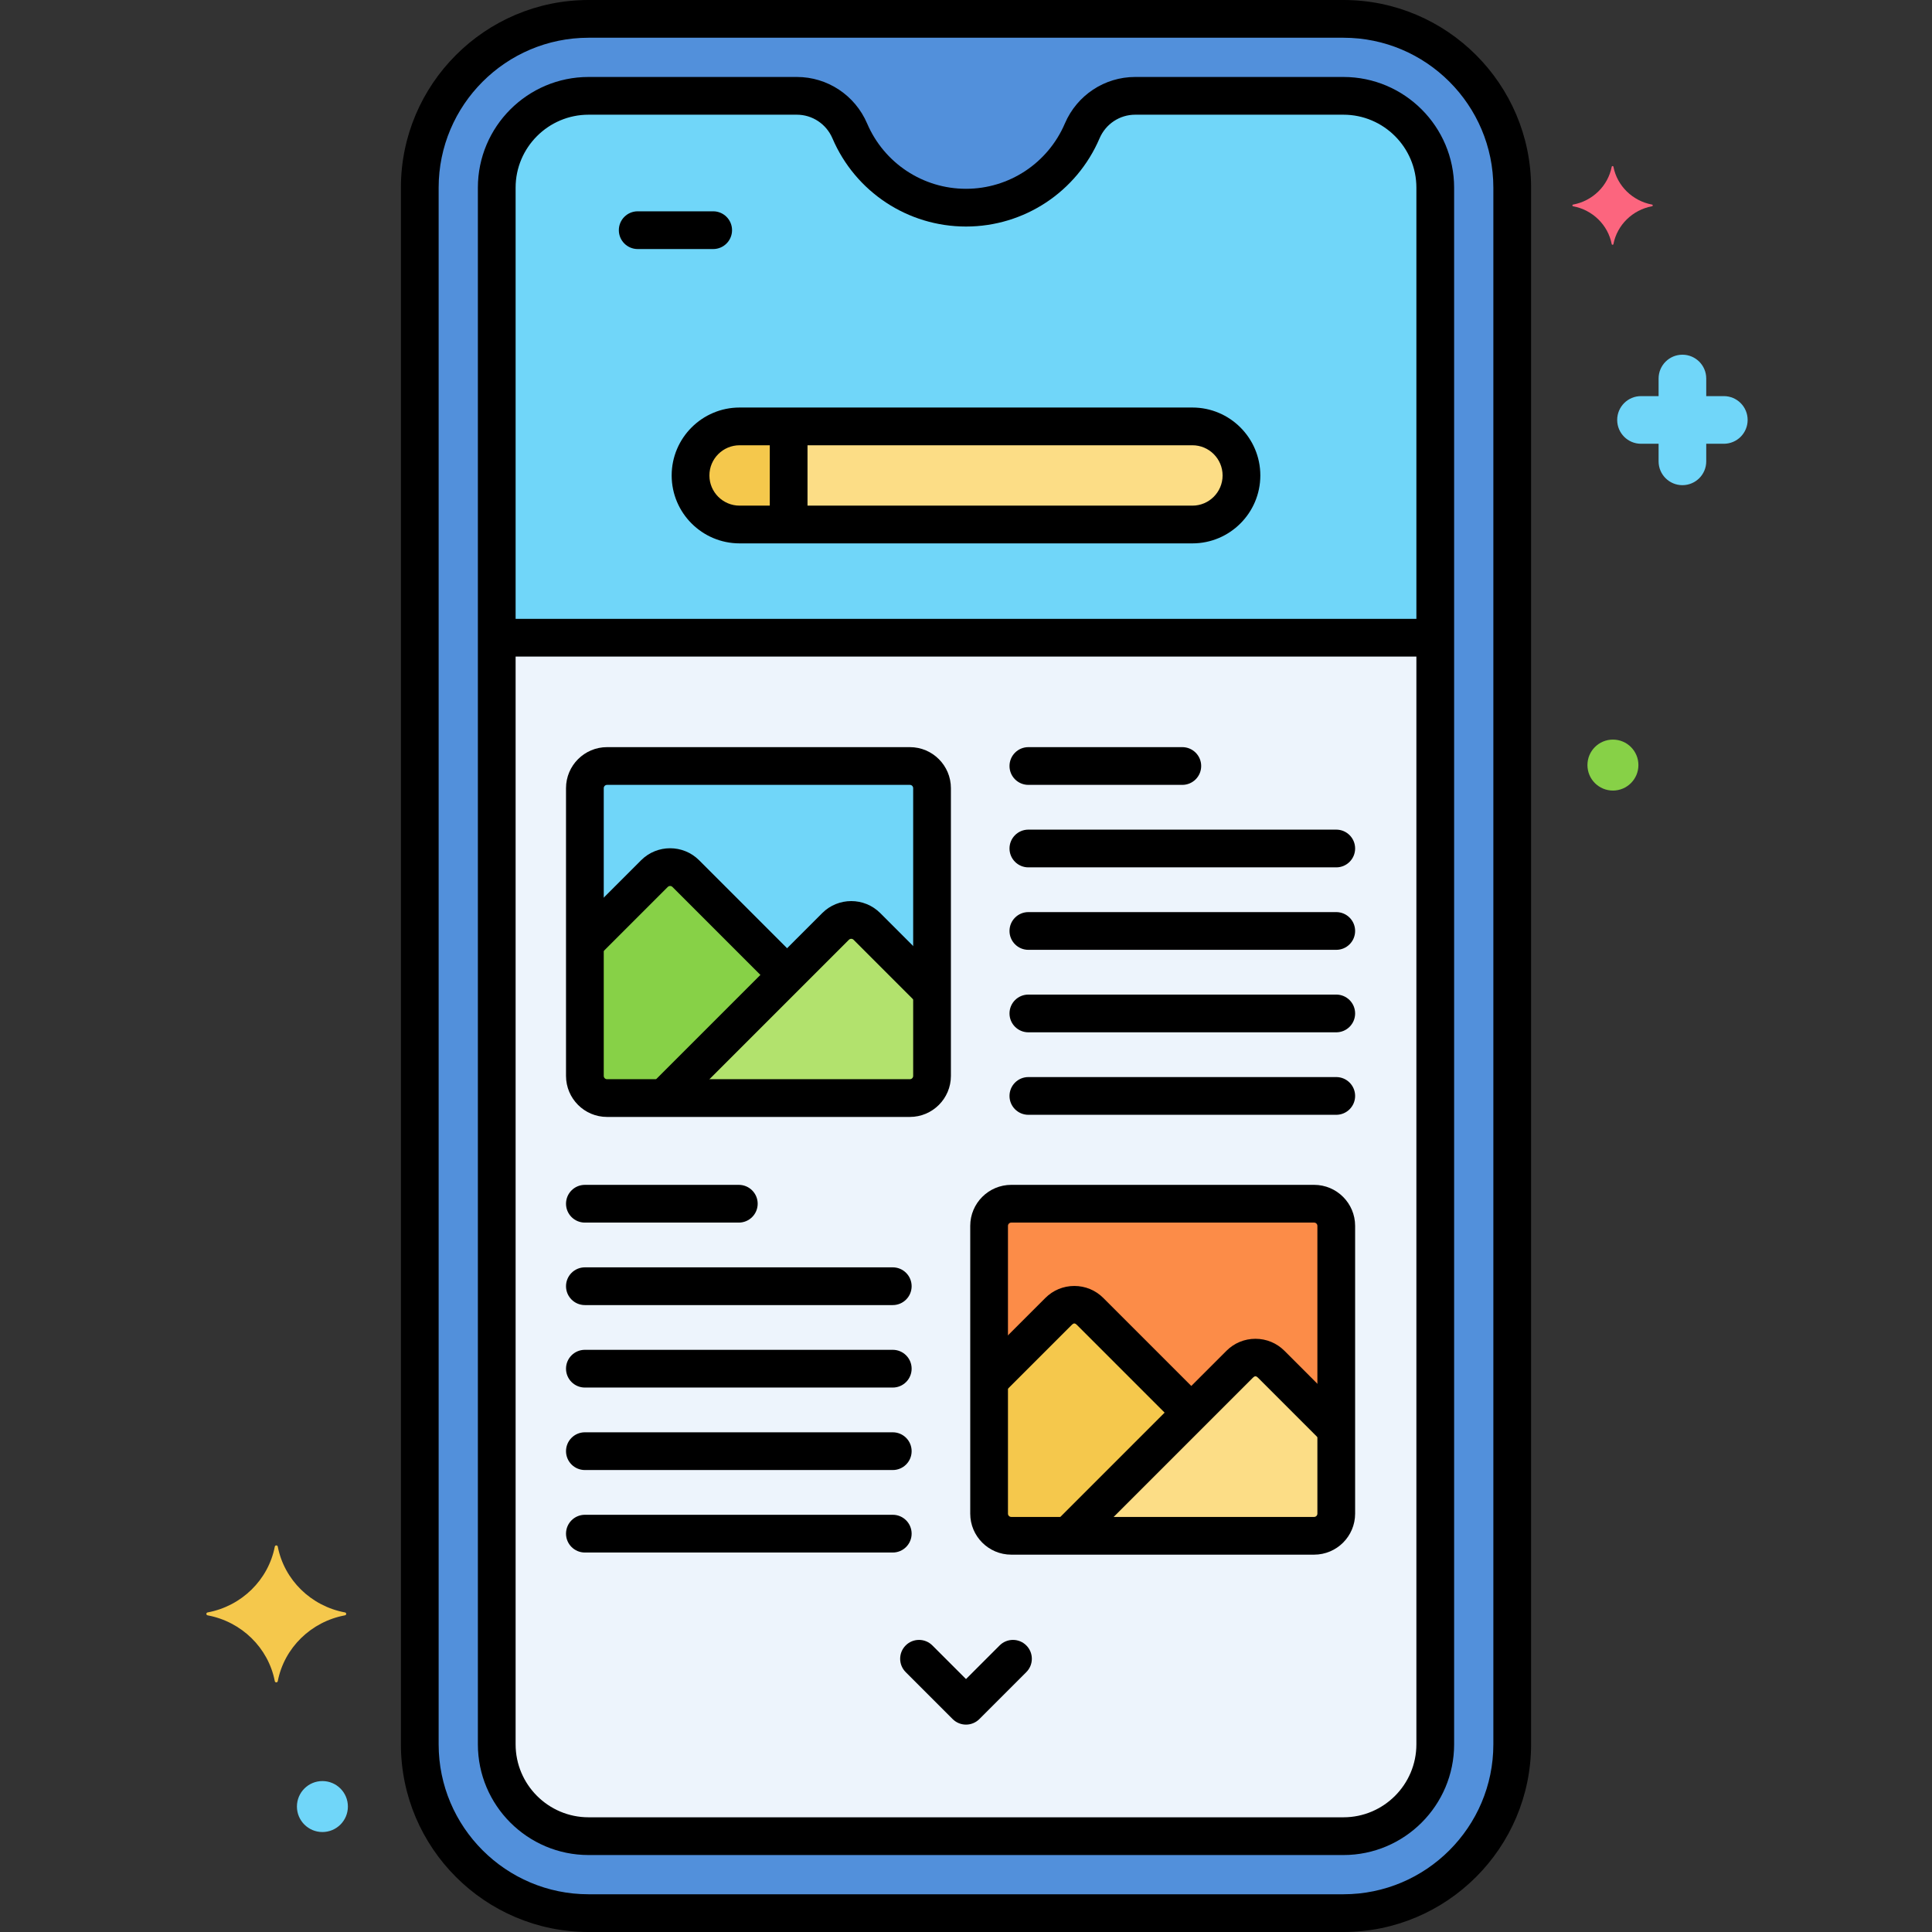 <svg enable-background="new 0 0 256 256" height="512" viewBox="0 0 256 256" width="512" xmlns="http://www.w3.org/2000/svg"><rect x="0" y="0" width="256" height="256" fill="#333333" stroke="none"/><g id="Layer_52"><g><g><g><path d="m178.01 2.5h-100.02c-12.353 0-22.367 10.014-22.367 22.367v206.267c0 12.353 10.014 22.367 22.367 22.367h100.02c12.353 0 22.367-10.014 22.367-22.367v-206.267c0-12.353-10.014-22.367-22.367-22.367z" fill="#5290db"/></g></g><g><g><path d="m178.011 12.698h-27.597c-3.052 0-5.805 1.824-7.014 4.647-2.645 6.179-8.69 10.171-15.4 10.171s-12.754-3.992-15.4-10.171c-1.209-2.823-3.962-4.647-7.014-4.647h-27.596c-6.721 0-12.169 5.448-12.169 12.169v206.265c0 6.721 5.448 12.169 12.169 12.169h100.02c6.721 0 12.169-5.448 12.169-12.169v-206.265c0-6.721-5.448-12.169-12.168-12.169z" fill="#edf4fc"/></g></g><g><g><path d="m178.011 12.698h-27.597c-3.052 0-5.805 1.824-7.014 4.647-2.645 6.179-8.69 10.171-15.4 10.171s-12.754-3.992-15.4-10.171c-1.209-2.823-3.962-4.647-7.014-4.647h-27.596c-6.721 0-12.169 5.448-12.169 12.169v59.633h124.358v-59.633c0-6.721-5.448-12.169-12.168-12.169z" fill="#70d6f9"/></g></g><g><g><path d="m158 56.5h-60c-3.59 0-6.5 2.91-6.5 6.5s2.91 6.5 6.5 6.5h60c3.59 0 6.5-2.91 6.5-6.5s-2.91-6.5-6.5-6.5z" fill="#fcdd86"/></g></g><g><g><path d="m104.5 56.5h-6.5c-3.59 0-6.5 2.91-6.5 6.5s2.91 6.5 6.5 6.5h6.5z" fill="#f5c84c"/></g></g><g><g><path d="m133.996 159.5h40.13c1.621 0 2.935 1.314 2.935 2.935v38.13c0 1.621-1.314 2.935-2.935 2.935h-40.13c-1.621 0-2.935-1.314-2.935-2.935v-38.13c0-1.621 1.314-2.935 2.935-2.935z" fill="#fc8c48"/></g></g><g><g><path d="m80.435 101.5h40.13c1.621 0 2.935 1.314 2.935 2.935v38.13c0 1.621-1.314 2.935-2.935 2.935h-40.13c-1.621 0-2.935-1.314-2.935-2.935v-38.13c0-1.621 1.314-2.935 2.935-2.935z" fill="#70d6f9"/></g></g><g><g><path d="m174.126 203.5c1.621 0 2.935-1.314 2.935-2.935v-11.178l-8.632-8.632c-1.146-1.146-3.004-1.146-4.15 0l-22.745 22.745z" fill="#fcdd86"/></g></g><g><g><path d="m157.854 187.18-13.425-13.425c-1.146-1.146-3.004-1.146-4.15 0l-9.218 9.218v17.592c0 1.621 1.314 2.935 2.935 2.935h7.538z" fill="#f5c84c"/></g></g><g><g><path d="m120.565 145.5c1.621 0 2.935-1.314 2.935-2.935v-11.178l-8.632-8.632c-1.146-1.146-3.004-1.146-4.15 0l-22.745 22.745z" fill="#b2e26d"/></g></g><g><g><path d="m104.293 129.18-13.425-13.425c-1.146-1.146-3.004-1.146-4.15 0l-9.218 9.218v17.592c0 1.621 1.314 2.935 2.935 2.935h7.538z" fill="#87d147"/></g></g><g><g><path d="m178.01 256h-100.02c-13.711 0-24.867-11.155-24.867-24.867v-206.266c0-13.712 11.155-24.867 24.867-24.867h100.02c13.711 0 24.867 11.155 24.867 24.867v206.266c0 13.712-11.155 24.867-24.867 24.867zm-100.02-251c-10.955 0-19.867 8.912-19.867 19.867v206.266c0 10.955 8.912 19.867 19.867 19.867h100.02c10.955 0 19.867-8.912 19.867-19.867v-206.266c0-10.955-8.912-19.867-19.867-19.867z"/></g></g><g><g><path d="m94.5 33h-10c-1.381 0-2.5-1.119-2.5-2.5s1.119-2.5 2.5-2.5h10c1.381 0 2.5 1.119 2.5 2.5s-1.119 2.5-2.5 2.5z"/></g></g><g><g><path d="m156.663 104h-20.398c-1.381 0-2.5-1.119-2.5-2.5s1.119-2.5 2.5-2.5h20.398c1.381 0 2.5 1.119 2.5 2.5s-1.119 2.5-2.5 2.5z"/></g></g><g><g><path d="m177.061 114.93h-40.796c-1.381 0-2.5-1.119-2.5-2.5s1.119-2.5 2.5-2.5h40.796c1.381 0 2.5 1.119 2.5 2.5s-1.119 2.5-2.5 2.5z"/></g></g><g><g><path d="m177.061 125.858h-40.796c-1.381 0-2.5-1.119-2.5-2.5s1.119-2.5 2.5-2.5h40.796c1.381 0 2.5 1.119 2.5 2.5s-1.119 2.5-2.5 2.5z"/></g></g><g><g><path d="m177.061 136.787h-40.796c-1.381 0-2.5-1.119-2.5-2.5s1.119-2.5 2.5-2.5h40.796c1.381 0 2.5 1.119 2.5 2.5s-1.119 2.5-2.5 2.5z"/></g></g><g><g><path d="m177.061 147.717h-40.796c-1.381 0-2.5-1.119-2.5-2.5s1.119-2.5 2.5-2.5h40.796c1.381 0 2.5 1.119 2.5 2.5s-1.119 2.5-2.5 2.5z"/></g></g><g><g><path d="m97.897 162h-20.397c-1.381 0-2.5-1.119-2.5-2.5s1.119-2.5 2.5-2.5h20.397c1.381 0 2.5 1.119 2.5 2.5s-1.119 2.5-2.5 2.5z"/></g></g><g><g><path d="m118.296 172.93h-40.796c-1.381 0-2.5-1.119-2.5-2.5s1.119-2.5 2.5-2.5h40.796c1.381 0 2.5 1.119 2.5 2.5s-1.119 2.5-2.5 2.5z"/></g></g><g><g><path d="m118.296 183.858h-40.796c-1.381 0-2.5-1.119-2.5-2.5s1.119-2.5 2.5-2.5h40.796c1.381 0 2.5 1.119 2.5 2.5s-1.119 2.5-2.5 2.5z"/></g></g><g><g><path d="m118.296 194.787h-40.796c-1.381 0-2.5-1.119-2.5-2.5s1.119-2.5 2.5-2.5h40.796c1.381 0 2.5 1.119 2.5 2.5s-1.119 2.5-2.5 2.5z"/></g></g><g><g><path d="m118.296 205.717h-40.796c-1.381 0-2.5-1.119-2.5-2.5s1.119-2.5 2.5-2.5h40.796c1.381 0 2.5 1.119 2.5 2.5s-1.119 2.5-2.5 2.5z"/></g></g><g><g><path d="m128 228.52c-.663 0-1.299-.264-1.768-.732l-6.224-6.225c-.976-.977-.976-2.56 0-3.535.976-.977 2.559-.977 3.536 0l4.456 4.456 4.456-4.456c.977-.977 2.559-.977 3.536 0 .977.976.977 2.559 0 3.535l-6.224 6.225c-.469.468-1.105.732-1.768.732z"/></g></g><g><g><path d="m45.705 213.654c-4.498-.838-8.043-4.31-8.898-8.716-.043-.221-.352-.221-.395 0-.855 4.406-4.4 7.879-8.898 8.716-.226.042-.226.345 0 .387 4.498.838 8.043 4.31 8.898 8.717.043.221.352.221.395 0 .855-4.406 4.4-7.879 8.898-8.717.226-.043.226-.345 0-.387z" fill="#f5c84c"/></g></g><g><g><path d="m218.903 27.108c-2.586-.482-4.625-2.479-5.116-5.012-.025-.127-.202-.127-.227 0-.492 2.534-2.53 4.531-5.117 5.012-.13.024-.13.198 0 .222 2.586.482 4.625 2.479 5.117 5.012.025.127.202.127.227 0 .492-2.534 2.53-4.531 5.116-5.012.129-.024.129-.198 0-.222z" fill="#fc657e"/></g></g><g><g><path d="m217.442 52.487h2.33v-2.33c0-1.744 1.413-3.157 3.157-3.157s3.157 1.413 3.157 3.157v2.33h2.329c1.744 0 3.157 1.413 3.157 3.157s-1.413 3.157-3.157 3.157h-2.329v2.33c0 1.744-1.413 3.157-3.157 3.157s-3.157-1.413-3.157-3.157v-2.33h-2.33c-1.744 0-3.157-1.413-3.157-3.157 0-1.743 1.413-3.157 3.157-3.157z" fill="#70d6f9"/></g></g><g><g><circle cx="42.721" cy="239.377" fill="#70d6f9" r="3.377"/></g></g><g><g><circle cx="213.721" cy="101.377" fill="#87d147" r="3.377"/></g></g><g><g><path d="m178.01 245.802h-100.02c-8.089 0-14.669-6.58-14.669-14.669v-206.266c0-8.089 6.581-14.669 14.669-14.669h27.596c4.053 0 7.708 2.419 9.312 6.163 2.252 5.258 7.395 8.655 13.102 8.655 5.708 0 10.851-3.397 13.101-8.654 1.605-3.745 5.26-6.164 9.313-6.164h27.597c8.088 0 14.668 6.58 14.668 14.669v206.266c0 8.089-6.58 14.669-14.669 14.669zm-100.02-230.604c-5.332 0-9.669 4.338-9.669 9.669v206.266c0 5.331 4.338 9.669 9.669 9.669h100.02c5.332 0 9.669-4.338 9.669-9.669v-206.266c0-5.331-4.337-9.669-9.668-9.669h-27.597c-2.05 0-3.901 1.229-4.717 3.132-3.039 7.099-9.985 11.687-17.697 11.687-7.711 0-14.658-4.587-17.698-11.687-.815-1.902-2.666-3.132-4.716-3.132z"/></g></g><g><g><path d="m189.625 87h-122.969c-1.381 0-2.5-1.119-2.5-2.5s1.119-2.5 2.5-2.5h122.969c1.381 0 2.5 1.119 2.5 2.5s-1.119 2.5-2.5 2.5z"/></g></g><g><g><path d="m158 72h-60c-4.962 0-9-4.037-9-9s4.038-9 9-9h60c4.962 0 9 4.037 9 9s-4.038 9-9 9zm-60-13c-2.206 0-4 1.794-4 4s1.794 4 4 4h60c2.206 0 4-1.794 4-4s-1.794-4-4-4z"/></g></g><g><g><path d="m104.5 71.375c-1.381 0-2.5-1.119-2.5-2.5v-11.562c0-1.381 1.119-2.5 2.5-2.5s2.5 1.119 2.5 2.5v11.562c0 1.381-1.119 2.5-2.5 2.5z"/></g></g><g><g><path d="m174.126 206h-40.13c-2.997 0-5.435-2.438-5.435-5.435v-38.131c0-2.997 2.438-5.435 5.435-5.435h40.13c2.997 0 5.435 2.438 5.435 5.435v38.131c0 2.998-2.438 5.435-5.435 5.435zm-40.13-44c-.24 0-.435.195-.435.435v38.131c0 .239.195.435.435.435h40.13c.24 0 .435-.195.435-.435v-38.131c0-.239-.195-.435-.435-.435z"/></g></g><g><g><path d="m120.565 148h-40.13c-2.997 0-5.435-2.438-5.435-5.436v-38.13c0-2.996 2.438-5.434 5.435-5.434h40.13c2.997 0 5.435 2.438 5.435 5.435v38.131c0 2.997-2.438 5.434-5.435 5.434zm-40.13-44c-.24 0-.435.195-.435.435v38.13c0 .24.195.436.435.436h40.13c.24 0 .435-.195.435-.435v-38.131c0-.239-.195-.435-.435-.435z"/></g></g><g><g><path d="m141.944 205.59c-.64 0-1.28-.244-1.768-.732-.977-.977-.977-2.559 0-3.535l22.334-22.334c1.026-1.026 2.391-1.592 3.843-1.592s2.817.565 3.843 1.592l8.173 8.174c.977.977.977 2.559 0 3.535-.976.977-2.56.977-3.535 0l-8.174-8.174c-.211-.211-.405-.211-.615 0l-22.335 22.334c-.486.488-1.126.732-1.766.732z"/></g></g><g><g><path d="m157.336 189.162c-.64 0-1.28-.244-1.768-.732l-12.907-12.906c-.211-.211-.405-.211-.615 0l-8.658 8.657c-.976.977-2.56.977-3.535 0-.977-.977-.977-2.56 0-3.535l8.658-8.657c1.026-1.026 2.391-1.593 3.843-1.593s2.817.566 3.843 1.593l12.906 12.906c.977.976.977 2.559 0 3.535-.487.488-1.127.732-1.767.732z"/></g></g><g><g><path d="m88.82 147.153c-.64 0-1.28-.244-1.768-.732-.977-.977-.977-2.559 0-3.535l21.898-21.898c2.119-2.119 5.566-2.118 7.686-.001l8.174 8.176c.976.977.976 2.56 0 3.535-.977.977-2.559.977-3.536 0l-8.174-8.175c-.169-.168-.445-.169-.615.001l-21.898 21.897c-.487.488-1.128.732-1.767.732z"/></g></g><g><g><path d="m103.725 131.112c-.64 0-1.28-.244-1.768-.732l-12.857-12.858c-.169-.168-.445-.169-.615.001l-8.684 8.684c-.976.977-2.56.977-3.535 0-.977-.976-.977-2.559 0-3.535l8.684-8.685c2.119-2.119 5.566-2.118 7.686-.001l12.857 12.858c.976.977.976 2.56 0 3.535-.489.489-1.129.733-1.768.733z"/></g></g></g></g></svg>